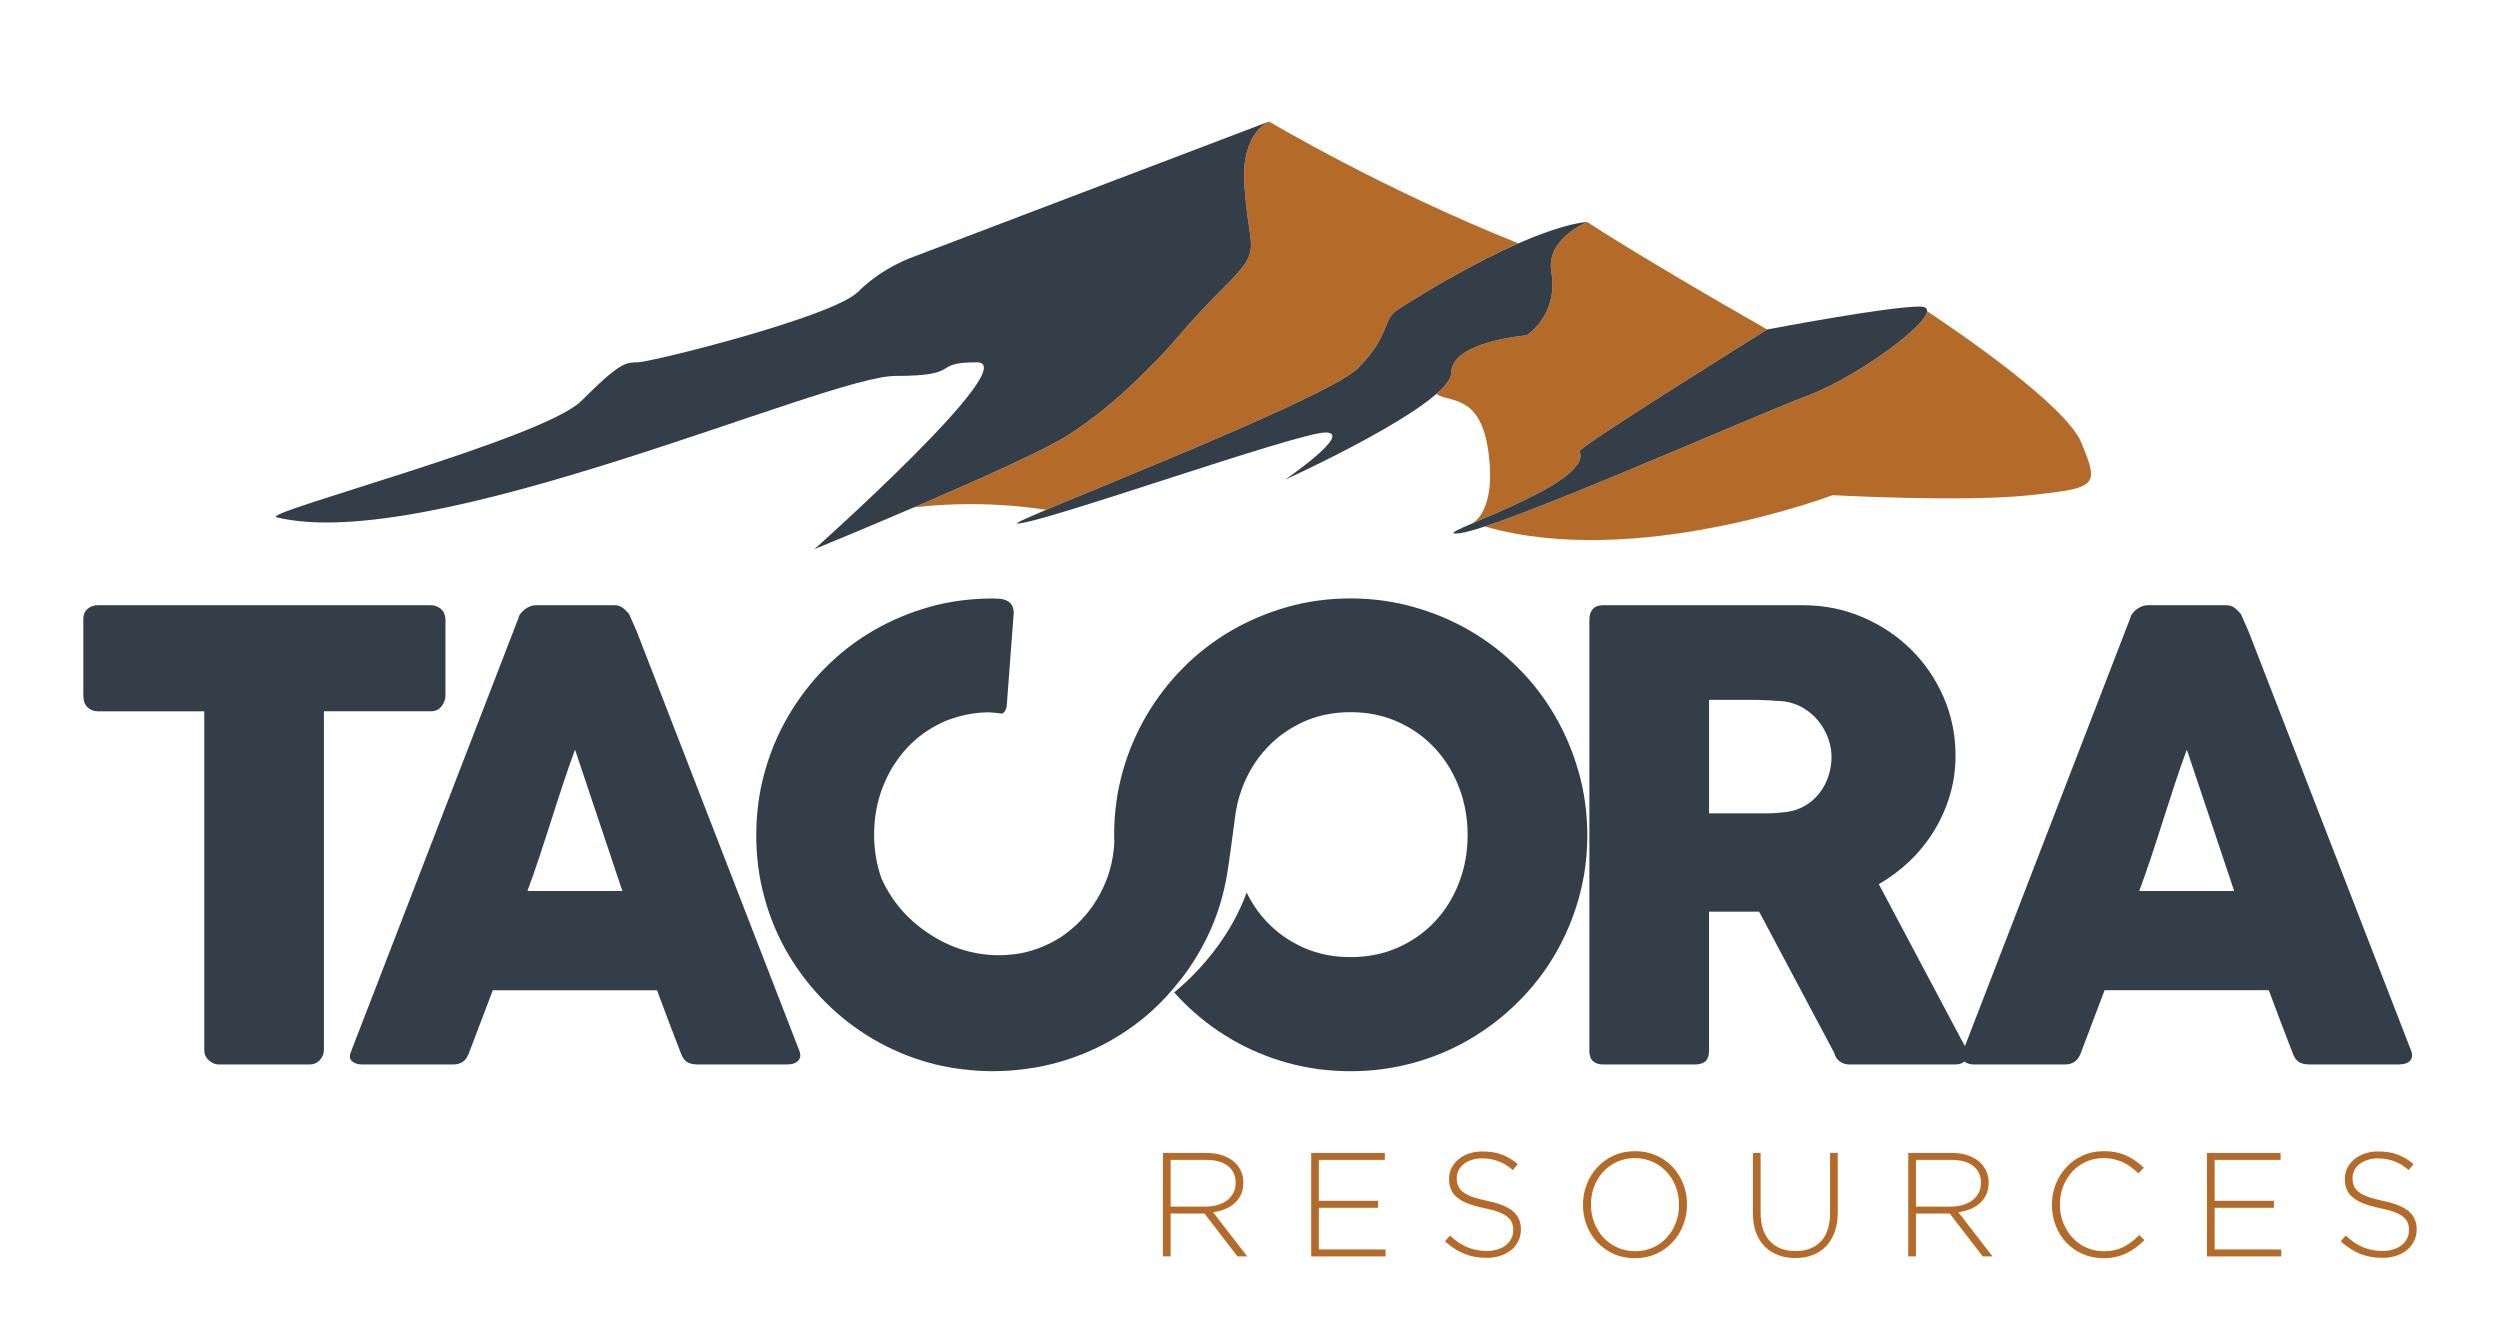 <?xml version="1.0" encoding="utf-8"?>
<!-- Generator: Adobe Illustrator 16.0.4, SVG Export Plug-In . SVG Version: 6.00 Build 0)  -->
<!DOCTYPE svg PUBLIC "-//W3C//DTD SVG 1.1//EN" "http://www.w3.org/Graphics/SVG/1.1/DTD/svg11.dtd">
<svg version="1.1" id="Layer_1" xmlns="http://www.w3.org/2000/svg" xmlns:xlink="http://www.w3.org/1999/xlink" x="0px" y="0px"
	 width="270px" height="144px" viewBox="0 0 270 144" enable-background="new 0 0 270 144" xml:space="preserve">
<g>
	<g>
		<path fill="#B46B29" d="M125.6,124.518h4.691c0.692,0,1.306,0.098,1.836,0.295c0.533,0.196,0.969,0.466,1.311,0.807
			c0.266,0.267,0.471,0.578,0.62,0.935s0.225,0.736,0.225,1.139v0.034c0,0.468-0.081,0.886-0.247,1.253
			c-0.166,0.367-0.394,0.684-0.686,0.95c-0.293,0.265-0.639,0.48-1.038,0.645c-0.399,0.167-0.834,0.281-1.302,0.344l3.687,4.773
			h-1.052l-3.561-4.629h-0.031h-3.625v4.629H125.6V124.518z M130.196,130.312c0.468,0,0.901-0.059,1.302-0.176
			c0.397-0.116,0.741-0.285,1.029-0.504c0.287-0.22,0.511-0.487,0.679-0.801c0.164-0.315,0.247-0.675,0.247-1.081v-0.032
			c0-0.757-0.282-1.355-0.838-1.793c-0.559-0.438-1.35-0.657-2.371-0.657h-3.816v5.044H130.196z"/>
		<path fill="#B46B29" d="M141.608,124.518h7.95v0.75h-7.121v4.421h6.403v0.752h-6.403v4.501h7.199v0.75h-8.028V124.518z"/>
		<path fill="#B46B29" d="M160.554,135.85c-0.894,0-1.699-0.148-2.418-0.445c-0.717-0.299-1.412-0.746-2.083-1.342l0.544-0.622
			c0.308,0.287,0.613,0.534,0.917,0.741c0.303,0.208,0.615,0.379,0.935,0.512c0.317,0.134,0.654,0.234,1.005,0.304
			s0.734,0.104,1.148,0.104c0.416,0,0.798-0.057,1.15-0.168c0.351-0.113,0.647-0.267,0.895-0.464
			c0.243-0.196,0.435-0.431,0.573-0.702c0.14-0.271,0.209-0.566,0.209-0.886v-0.032c0-0.297-0.047-0.563-0.137-0.797
			c-0.092-0.234-0.256-0.447-0.494-0.639c-0.241-0.192-0.562-0.365-0.967-0.52c-0.404-0.153-0.926-0.296-1.564-0.424
			c-0.67-0.138-1.243-0.299-1.724-0.486c-0.479-0.185-0.87-0.403-1.172-0.653c-0.305-0.25-0.525-0.54-0.663-0.872
			c-0.139-0.328-0.209-0.706-0.209-1.133v-0.03c0-0.415,0.093-0.801,0.272-1.157c0.182-0.356,0.432-0.668,0.751-0.935
			c0.318-0.266,0.696-0.474,1.133-0.622c0.436-0.149,0.915-0.225,1.437-0.225c0.809,0,1.51,0.113,2.099,0.336
			c0.591,0.224,1.169,0.564,1.731,1.021l-0.524,0.654c-0.534-0.457-1.069-0.782-1.607-0.973c-0.536-0.192-1.114-0.288-1.73-0.288
			c-0.415,0-0.789,0.056-1.126,0.169c-0.335,0.11-0.623,0.262-0.861,0.453s-0.422,0.416-0.55,0.671
			c-0.129,0.255-0.191,0.526-0.191,0.814v0.031c0,0.298,0.045,0.567,0.135,0.807c0.092,0.239,0.256,0.457,0.494,0.654
			c0.241,0.197,0.573,0.375,0.998,0.533c0.426,0.16,0.969,0.31,1.628,0.447c1.299,0.267,2.234,0.643,2.812,1.126
			c0.573,0.485,0.861,1.136,0.861,1.956v0.032c0,0.447-0.095,0.857-0.281,1.236c-0.185,0.378-0.44,0.7-0.767,0.965
			c-0.323,0.266-0.713,0.475-1.164,0.623C161.595,135.775,161.098,135.85,160.554,135.85z"/>
		<path fill="#B46B29" d="M176.564,135.883c-0.852,0-1.62-0.157-2.308-0.472c-0.687-0.313-1.272-0.734-1.763-1.26
			c-0.49-0.529-0.869-1.136-1.133-1.828c-0.268-0.691-0.4-1.421-0.4-2.188v-0.03c0-0.768,0.138-1.498,0.407-2.195
			c0.271-0.697,0.651-1.312,1.142-1.845c0.49-0.531,1.079-0.954,1.771-1.268s1.463-0.471,2.315-0.471
			c0.84,0,1.606,0.157,2.297,0.471c0.692,0.313,1.283,0.732,1.773,1.262c0.488,0.525,0.865,1.134,1.133,1.826
			c0.266,0.692,0.4,1.421,0.4,2.188c0.009,0.01,0.009,0.021,0,0.032c0,0.765-0.138,1.497-0.409,2.194
			c-0.272,0.696-0.651,1.312-1.14,1.843c-0.49,0.533-1.084,0.955-1.78,1.269C178.174,135.726,177.405,135.883,176.564,135.883z
			 M176.597,135.132c0.691,0,1.328-0.13,1.906-0.391c0.581-0.261,1.08-0.617,1.501-1.069c0.42-0.452,0.748-0.981,0.98-1.588
			c0.235-0.607,0.351-1.256,0.351-1.948v-0.03c0-0.693-0.119-1.344-0.357-1.957c-0.241-0.61-0.569-1.143-0.989-1.595
			c-0.421-0.452-0.924-0.812-1.509-1.078c-0.586-0.267-1.223-0.399-1.915-0.399s-1.328,0.131-1.908,0.392s-1.081,0.617-1.499,1.069
			c-0.42,0.452-0.75,0.982-0.982,1.587c-0.233,0.608-0.353,1.257-0.353,1.949v0.032c0,0.69,0.121,1.343,0.361,1.954
			c0.238,0.612,0.569,1.146,0.989,1.597c0.421,0.451,0.922,0.812,1.509,1.076C175.266,134.999,175.904,135.132,176.597,135.132z"/>
		<path fill="#B46B29" d="M193.897,135.867c-0.67,0-1.284-0.105-1.842-0.312c-0.56-0.207-1.045-0.518-1.454-0.927
			c-0.411-0.408-0.726-0.912-0.95-1.507c-0.223-0.597-0.333-1.288-0.333-2.076v-6.528h0.827v6.449c0,1.329,0.335,2.354,1,3.072
			c0.663,0.718,1.594,1.077,2.785,1.077c0.564,0,1.074-0.085,1.531-0.256c0.458-0.169,0.85-0.425,1.173-0.766
			c0.326-0.34,0.575-0.766,0.751-1.277c0.175-0.511,0.263-1.102,0.263-1.771v-6.528h0.83v6.433c0,0.799-0.112,1.503-0.335,2.114
			c-0.223,0.612-0.538,1.127-0.94,1.542c-0.406,0.414-0.886,0.729-1.445,0.941C195.198,135.761,194.58,135.867,193.897,135.867z"/>
		<path fill="#B46B29" d="M206.093,124.518h4.691c0.692,0,1.306,0.098,1.837,0.295c0.532,0.196,0.969,0.466,1.31,0.807
			c0.264,0.267,0.473,0.578,0.621,0.935s0.225,0.736,0.225,1.139v0.034c0,0.468-0.083,0.886-0.247,1.253
			c-0.167,0.367-0.396,0.684-0.688,0.95c-0.291,0.265-0.639,0.48-1.037,0.645c-0.399,0.167-0.833,0.281-1.301,0.344l3.686,4.773
			h-1.052l-3.561-4.629h-0.031h-3.623v4.629h-0.83V124.518z M210.689,130.312c0.468,0,0.901-0.059,1.302-0.176
			c0.397-0.116,0.742-0.285,1.029-0.504c0.288-0.22,0.513-0.487,0.679-0.801c0.164-0.315,0.246-0.675,0.246-1.081v-0.032
			c0-0.757-0.279-1.355-0.837-1.793s-1.349-0.657-2.371-0.657h-3.814v5.044H210.689z"/>
		<path fill="#B46B29" d="M227.161,135.883c-0.798,0-1.537-0.149-2.218-0.447c-0.682-0.298-1.271-0.705-1.765-1.221
			c-0.495-0.517-0.881-1.126-1.156-1.829c-0.276-0.701-0.415-1.452-0.415-2.25v-0.03c0-0.79,0.14-1.532,0.422-2.235
			c0.283-0.702,0.673-1.316,1.167-1.845c0.494-0.525,1.081-0.94,1.763-1.243c0.681-0.304,1.427-0.455,2.233-0.455
			c0.5,0,0.953,0.041,1.358,0.127c0.404,0.085,0.779,0.206,1.126,0.367c0.346,0.158,0.668,0.348,0.973,0.566
			c0.304,0.219,0.599,0.46,0.886,0.727l-0.591,0.606c-0.243-0.235-0.501-0.452-0.767-0.655c-0.266-0.201-0.551-0.374-0.854-0.518
			c-0.302-0.144-0.634-0.258-0.989-0.344c-0.357-0.085-0.742-0.128-1.158-0.128c-0.67,0-1.292,0.128-1.867,0.384
			c-0.573,0.255-1.072,0.609-1.493,1.061c-0.42,0.453-0.748,0.982-0.989,1.588c-0.238,0.608-0.357,1.262-0.357,1.965v0.032
			c0,0.7,0.12,1.358,0.367,1.971c0.243,0.611,0.577,1.144,0.998,1.596c0.418,0.452,0.917,0.809,1.49,1.069
			c0.575,0.261,1.197,0.391,1.867,0.391c0.81,0,1.513-0.148,2.108-0.446c0.596-0.296,1.176-0.729,1.74-1.293l0.56,0.542
			c-0.301,0.287-0.606,0.552-0.919,0.791c-0.314,0.238-0.649,0.444-1.005,0.614c-0.357,0.171-0.742,0.303-1.158,0.399
			C228.102,135.835,227.651,135.883,227.161,135.883z"/>
		<path fill="#B46B29" d="M238.351,124.518h7.95v0.75h-7.121v4.421h6.402v0.752h-6.402v4.501h7.199v0.75h-8.028V124.518z"/>
		<path fill="#B46B29" d="M257.297,135.85c-0.895,0-1.699-0.148-2.419-0.445c-0.717-0.299-1.413-0.746-2.083-1.342l0.544-0.622
			c0.308,0.287,0.615,0.534,0.917,0.741c0.303,0.208,0.615,0.379,0.935,0.512c0.317,0.134,0.654,0.234,1.005,0.304
			s0.734,0.104,1.148,0.104c0.416,0,0.798-0.057,1.15-0.168c0.35-0.113,0.647-0.267,0.894-0.464
			c0.244-0.196,0.436-0.431,0.573-0.702c0.141-0.271,0.209-0.566,0.209-0.886v-0.032c0-0.297-0.046-0.563-0.136-0.797
			c-0.092-0.234-0.256-0.447-0.494-0.639c-0.241-0.192-0.562-0.365-0.967-0.52c-0.404-0.153-0.926-0.296-1.564-0.424
			c-0.67-0.138-1.243-0.299-1.724-0.486c-0.479-0.185-0.87-0.403-1.172-0.653c-0.305-0.25-0.525-0.54-0.664-0.872
			c-0.138-0.328-0.208-0.706-0.208-1.133v-0.03c0-0.415,0.093-0.801,0.272-1.157c0.182-0.356,0.432-0.668,0.751-0.935
			c0.317-0.266,0.696-0.474,1.133-0.622c0.436-0.149,0.915-0.225,1.437-0.225c0.809,0,1.51,0.113,2.099,0.336
			c0.59,0.224,1.169,0.564,1.731,1.021l-0.524,0.654c-0.534-0.457-1.069-0.782-1.606-0.973c-0.537-0.192-1.115-0.288-1.731-0.288
			c-0.415,0-0.789,0.056-1.126,0.169c-0.335,0.11-0.622,0.262-0.86,0.453c-0.24,0.191-0.423,0.416-0.551,0.671
			s-0.191,0.526-0.191,0.814v0.031c0,0.298,0.045,0.567,0.135,0.807c0.091,0.239,0.255,0.457,0.495,0.654s0.572,0.375,0.996,0.533
			c0.427,0.16,0.971,0.31,1.629,0.447c1.299,0.267,2.234,0.643,2.812,1.126c0.573,0.485,0.861,1.136,0.861,1.956v0.032
			c0,0.447-0.095,0.857-0.281,1.236c-0.185,0.378-0.44,0.7-0.767,0.965c-0.323,0.266-0.712,0.475-1.164,0.623
			S257.839,135.85,257.297,135.85z"/>
	</g>
	<path fill="#B46B29" d="M150.966,33.43c5.585-3.548,9.858-5.763,13.021-7.147c-14.799-5.917-26.928-13.158-26.928-13.158
		c-0.057,0.031-0.119,0.059-0.18,0.088c-0.638,0.347-2.789,1.878-2.495,6.652c0.461,7.529,2.178,6.793-2.167,11.139
		c-4.346,4.346-5.315,5.917-7.257,7.86c-1.944,1.945-4.918,5.096-9.581,8.113c-2.483,1.607-10.095,4.998-16.67,7.818
		c0.002,0,0.002,0,0.002,0c6.41-0.739,11.735-0.138,14.273,0.268c8.401-3.549,30.843-12.466,33.671-15.295
		C150.215,36.206,149.248,34.521,150.966,33.43z"/>
	<path fill="#B46B29" d="M170.581,48.744c-0.195-0.414,20.274-13.158,20.274-13.158c-14.095-8.049-19.427-11.605-19.427-11.605
		s-4.507,1.792-3.887,5.371c0.812,4.68-2.668,6.865-2.668,6.865s-8.141,0.656-8.141,4.047c0,0.626-0.613,1.414-1.609,2.282
		c1.311,0.96,4.693-0.072,5.592,6.031c0.998,6.783-1.76,7.969-1.76,7.969l0.003-0.001C163.016,54.796,171.774,51.281,170.581,48.744
		z"/>
	<path fill="#B46B29" d="M224.776,47.793c-1.699-4.076-13.524-12.11-16.653-14.185c-0.157,1.693-7.76,7.19-12.844,9.097
		c-2.843,1.065-10.362,4.303-17.99,7.489c-0.229,0.108-0.457,0.207-0.679,0.283c-0.001,0-0.003,0.001-0.003,0.001
		c-6.289,2.622-12.554,5.162-16.244,6.379v0.001c16.27,4.705,37.558-3.381,37.558-3.381s14.113,0.785,21.364,0
		C226.539,52.694,226.736,52.498,224.776,47.793z"/>
</g>
<g>
	<g>
		<path fill="#333E48" d="M47.695,76.271c0.276-0.367,0.417-0.75,0.417-1.148V66.83c-0.045-0.49-0.221-0.857-0.536-1.099
			c-0.311-0.246-0.667-0.367-1.067-0.367H10.572c-0.447,0-0.82,0.134-1.121,0.4c-0.3,0.266-0.451,0.621-0.451,1.066v8.292
			c0,0.555,0.15,0.978,0.451,1.264c0.3,0.29,0.673,0.435,1.121,0.435h11.488v36.571c0,0.444,0.166,0.818,0.498,1.12
			c0.333,0.301,0.689,0.451,1.067,0.451h9.794c0.466,0,0.843-0.163,1.131-0.486c0.29-0.322,0.433-0.684,0.433-1.085V76.82h11.525
			C47.018,76.82,47.416,76.639,47.695,76.271z"/>
		<path fill="#333E48" d="M68.784,68.236l-0.834-1.904c-0.135-0.176-0.335-0.384-0.603-0.618c-0.266-0.233-0.589-0.35-0.969-0.35
			H57.83c-0.178,0-0.368,0.041-0.568,0.117c-0.202,0.078-0.391,0.183-0.566,0.318c-0.18,0.133-0.33,0.276-0.451,0.434
			c-0.125,0.156-0.197,0.299-0.22,0.434l-18.135,46.96c-0.178,0.444-0.127,0.779,0.148,1.003c0.28,0.222,0.63,0.333,1.052,0.333
			h9.855c0.846,0,1.414-0.412,1.703-1.237c0.423-1.136,0.853-2.264,1.286-3.39c0.436-1.125,0.862-2.255,1.287-3.39h17.736
			c0.421,1.135,0.846,2.265,1.268,3.39c0.421,1.126,0.858,2.254,1.302,3.39c0.157,0.446,0.373,0.764,0.652,0.953
			c0.278,0.188,0.674,0.284,1.185,0.284h9.587c0.599,0,1.022-0.141,1.268-0.419c0.247-0.279,0.28-0.639,0.1-1.085L68.784,68.236z
			 M56.961,96.226c0.425-1.135,0.852-2.354,1.287-3.657c0.433-1.303,0.862-2.624,1.285-3.958c0.423-1.335,0.851-2.661,1.288-3.974
			c0.432-1.314,0.86-2.539,1.283-3.677l5.111,15.266H56.961z"/>
		<path fill="#333E48" d="M170.508,83.417c-0.612-2.172-1.471-4.21-2.572-6.111c-1.104-1.905-2.435-3.636-3.996-5.195
			c-1.558-1.559-3.286-2.889-5.181-3.992c-1.893-1.102-3.93-1.958-6.116-2.571c-2.183-0.613-4.444-0.919-6.784-0.919
			c-2.36,0-4.628,0.306-6.799,0.919c-2.174,0.612-4.206,1.469-6.101,2.571c-1.894,1.103-3.614,2.433-5.165,3.992
			c-1.549,1.56-2.879,3.29-3.993,5.195c-1.115,1.901-1.972,3.939-2.575,6.111c-0.601,2.17-0.899,4.438-0.899,6.796
			c0,0.239,0.016,0.476,0.021,0.715c-0.04,1.015-0.204,2.027-0.49,3.04c-0.107,0.381-0.237,0.754-0.38,1.119
			c-0.37,0.95-0.85,1.86-1.452,2.732c-0.696,1.003-1.489,1.853-2.364,2.576c-0.432,0.356-0.879,0.694-1.355,0.98
			c-1.443,0.872-2.97,1.427-4.584,1.663c-0.093,0.014-0.188,0.016-0.283,0.027c-1.521,0.191-3.063,0.112-4.633-0.259
			c-1.661-0.393-3.245-1.109-4.747-2.149c-1.501-1.038-2.734-2.268-3.697-3.695c-0.454-0.67-0.836-1.362-1.155-2.071
			c-0.528-1.484-0.805-3.062-0.805-4.746c0-1.824,0.311-3.538,0.936-5.143c0.461-1.187,1.057-2.263,1.789-3.23
			c0.255-0.339,0.525-0.666,0.815-0.978c1.112-1.202,2.438-2.15,3.977-2.841c0.532-0.239,1.084-0.422,1.654-0.578
			c0.991-0.273,2.034-0.427,3.134-0.448c0.506,0.017,1.014,0.069,1.521,0.15c0.064-0.034,0.124-0.074,0.176-0.122
			c0.209-0.192,0.325-0.513,0.34-0.968l0.743-9.857c-0.042-0.552-0.228-0.936-0.563-1.151c-0.337-0.218-0.724-0.325-1.162-0.322
			c-0.093-0.005-0.199-0.007-0.301-0.008v-0.011c-0.091-0.002-0.178-0.01-0.268-0.01c-0.217,0-0.426,0.016-0.641,0.021
			c-0.217,0.003-0.43,0.007-0.615,0.008c0,0.003,0.002,0.008,0.003,0.012c-1.911,0.089-3.761,0.374-5.546,0.877
			c-2.169,0.612-4.203,1.469-6.096,2.571c-1.893,1.103-3.612,2.433-5.16,3.992c-1.547,1.56-2.876,3.29-3.99,5.195
			c-1.116,1.901-1.97,3.939-2.571,6.111c-0.603,2.17-0.901,4.438-0.901,6.796c0,2.36,0.299,4.625,0.901,6.796
			c0.601,2.172,1.456,4.2,2.571,6.08c1.114,1.882,2.443,3.596,3.99,5.143c1.547,1.549,3.267,2.878,5.16,3.994
			c1.893,1.11,3.927,1.969,6.096,2.569c1.56,0.432,3.172,0.695,4.832,0.814c0.069,0.006,0.14,0.018,0.211,0.022
			c0.404,0.028,0.805,0.038,1.208,0.049c0.161,0.004,0.32,0.014,0.483,0.014c0.111,0.002,0.221-0.005,0.332-0.007
			c0.525-0.005,1.047-0.021,1.565-0.057c0.145-0.01,0.292-0.024,0.438-0.038c0.48-0.04,0.955-0.091,1.426-0.158
			c0.138-0.021,0.276-0.044,0.416-0.063c0.211-0.033,0.421-0.058,0.632-0.096c2.155-0.393,4.227-1.05,6.221-1.972
			c1.99-0.924,3.851-2.107,5.581-3.549c0.775-0.649,1.504-1.354,2.202-2.1c0.515-0.554,1.003-1.14,1.48-1.744
			c0.319-0.397,0.628-0.806,0.926-1.233c1.521-2.2,2.652-4.509,3.396-6.933c0.342-1.121,0.603-2.253,0.796-3.396
			c0.19-1.13,0.637-4.529,0.769-5.512c0.003-0.069,0.017-0.132,0.026-0.196c0.005-0.048,0.01-0.082,0.01-0.082
			c0,0.003,0,0.005-0.003,0.006c0.133-1.231,0.408-2.417,0.845-3.547c0.622-1.612,1.494-3.022,2.618-4.224
			c1.122-1.202,2.452-2.15,3.985-2.841c1.535-0.689,3.224-1.035,5.068-1.035c1.846,0,3.543,0.346,5.089,1.035
			c1.545,0.69,2.88,1.639,4.003,2.841c1.122,1.201,1.994,2.611,2.615,4.224c0.624,1.616,0.937,3.336,0.937,5.161
			c0,1.849-0.312,3.573-0.937,5.178c-0.621,1.604-1.493,3-2.615,4.192c-1.123,1.19-2.458,2.123-4.003,2.805
			c-1.546,0.678-3.243,1.018-5.089,1.018c-1.845,0-3.533-0.34-5.068-1.018c-1.533-0.682-2.863-1.614-3.985-2.805
			c-0.855-0.907-1.566-1.933-2.129-3.077l-0.033-0.079c-0.206,0.55-0.43,1.095-0.677,1.633c-1.067,2.326-2.532,4.496-4.383,6.521
			c-0.87,0.954-1.799,1.827-2.771,2.639c0.319,0.355,0.644,0.706,0.983,1.045c1.55,1.549,3.271,2.878,5.165,3.994
			c1.895,1.11,3.927,1.969,6.101,2.569c2.171,0.602,4.438,0.903,6.799,0.903c2.34,0,4.602-0.302,6.784-0.903
			c2.187-0.601,4.224-1.459,6.116-2.569c1.895-1.116,3.623-2.445,5.181-3.994c1.562-1.547,2.893-3.261,3.996-5.143
			c1.102-1.88,1.96-3.908,2.572-6.08c0.613-2.171,0.919-4.436,0.919-6.796C171.427,87.854,171.121,85.587,170.508,83.417z"/>
		<path fill="#333E48" d="M260.395,113.459l-17.533-45.223l-0.836-1.904c-0.135-0.176-0.335-0.384-0.602-0.618
			c-0.266-0.233-0.59-0.35-0.969-0.35h-8.551c-0.178,0-0.367,0.041-0.566,0.117c-0.202,0.078-0.39,0.183-0.569,0.318
			c-0.178,0.133-0.328,0.276-0.451,0.434c-0.121,0.156-0.193,0.299-0.216,0.434l-17.877,46.287l-0.021,0.003
			c0.004,0.007,0.009,0.013,0.013,0.022l-0.251,0.647c-0.178,0.444-0.126,0.779,0.15,1.003c0.009,0.008,0.022,0.008,0.033,0.015l0,0
			h0.002c0.272,0.207,0.61,0.318,1.017,0.318h9.854c0.848,0,1.414-0.412,1.704-1.237c0.421-1.136,0.852-2.264,1.284-3.39
			c0.438-1.125,0.864-2.255,1.287-3.39h17.734c0.425,1.135,0.846,2.265,1.271,3.39c0.421,1.126,0.856,2.254,1.302,3.39
			c0.157,0.446,0.373,0.764,0.653,0.953c0.276,0.188,0.671,0.284,1.183,0.284h9.587c0.602,0,1.024-0.141,1.27-0.419
			C260.538,114.265,260.572,113.905,260.395,113.459z M231.036,96.226c0.423-1.135,0.853-2.354,1.286-3.657
			c0.436-1.303,0.863-2.624,1.286-3.958c0.422-1.335,0.852-2.661,1.285-3.974c0.436-1.314,0.863-2.539,1.286-3.677l5.111,15.266
			H231.036z"/>
		<path fill="#333E48" d="M212.466,113.86c0-0.253-0.086-0.547-0.247-0.872h-0.007l0.004-0.009c-0.004-0.01-0.009-0.016-0.013-0.022
			c-0.031-0.067-0.063-0.13-0.104-0.199c-0.245-0.424-0.445-0.79-0.601-1.102l-8.586-16.167c1.204-0.689,2.312-1.52,3.324-2.488
			c1.014-0.966,1.888-2.046,2.623-3.239c0.734-1.189,1.309-2.471,1.72-3.84c0.413-1.37,0.618-2.812,0.618-4.325
			c0-2.228-0.43-4.326-1.286-6.297c-0.858-1.97-2.032-3.691-3.524-5.16c-1.49-1.471-3.239-2.634-5.242-3.49
			c-2.005-0.858-4.153-1.286-6.446-1.286h-21.576c-0.491,0-0.857,0.139-1.104,0.417c-0.244,0.279-0.366,0.651-0.366,1.12v46.625
			c0,0.49,0.133,0.851,0.402,1.085c0.266,0.233,0.621,0.352,1.067,0.352h9.918c1.024,0,1.537-0.478,1.537-1.437V98.462h5.41
			l8.117,15.264c0.09,0.379,0.283,0.681,0.586,0.904c0.301,0.222,0.639,0.333,1.019,0.333h11.454c0.4,0,0.718-0.096,0.953-0.284
			c0.012-0.012,0.019-0.022,0.031-0.034l0,0c-0.011-0.007-0.024-0.007-0.033-0.015c-0.007-0.007-0.009-0.015-0.016-0.019
			c0.024,0.002,0.047,0.004,0.069,0.004C212.36,114.432,212.466,114.184,212.466,113.86z M197.472,83.818
			c-0.224,0.678-0.547,1.29-0.97,1.837c-0.423,0.544-0.945,1.002-1.57,1.37c-0.623,0.365-1.324,0.594-2.103,0.684
			c-0.38,0.045-0.724,0.076-1.036,0.099c-0.312,0.024-0.667,0.035-1.069,0.035h-6.146V75.585h4.61c0.645,0,1.242,0.016,1.786,0.048
			c0.545,0.035,1.131,0.073,1.754,0.119c0.757,0.112,1.447,0.356,2.07,0.733c0.624,0.381,1.157,0.846,1.603,1.403
			c0.447,0.557,0.791,1.169,1.036,1.837s0.368,1.336,0.368,2.003C197.806,82.443,197.693,83.138,197.472,83.818z"/>
	</g>
	<g>
		<path fill="#333E48" d="M29.862,55.867c-1.865-0.457,28.833-8.48,32.904-12.551c4.07-4.071,4.749-4.185,6.106-4.185
			c1.357,0,21.067-4.882,23.795-7.611c2.727-2.729,6.056-3.809,6.056-3.809l38.335-14.586c0,0-3.019,1.148-2.675,6.74
			c0.461,7.529,2.178,6.793-2.167,11.139c-4.346,4.346-5.315,5.917-7.257,7.86c-1.944,1.945-4.918,5.096-9.581,8.113
			c-4.664,3.018-27.418,12.329-27.418,12.329s22.661-20.176,17.551-20.176c-5.111,0-1.357,1.472-8.822,1.472
			C89.226,40.603,46.483,59.938,29.862,55.867z"/>
		<path fill="#333E48" d="M109.854,56.546c-1.423,0,33.239-13.216,36.8-16.778c3.561-3.562,2.594-5.247,4.312-6.338
			c14.87-9.449,20.463-9.449,20.463-9.449s-4.507,1.792-3.887,5.371c0.812,4.68-2.668,6.865-2.668,6.865s-8.141,0.656-8.141,4.047
			c0,3.392-17.933,11.535-17.933,11.535s7.417-5.09,4.363-5.09C140.111,46.708,112.503,56.546,109.854,56.546z"/>
		<path fill="#333E48" d="M170.581,48.744c-0.195-0.414,20.274-13.158,20.274-13.158s12.942-2.48,16.501-2.48
			s-6.037,7.333-12.077,9.599c-6.042,2.264-33.219,14.345-37.641,14.883C153.218,58.127,172.308,52.413,170.581,48.744z"/>
	</g>
</g>
</svg>
